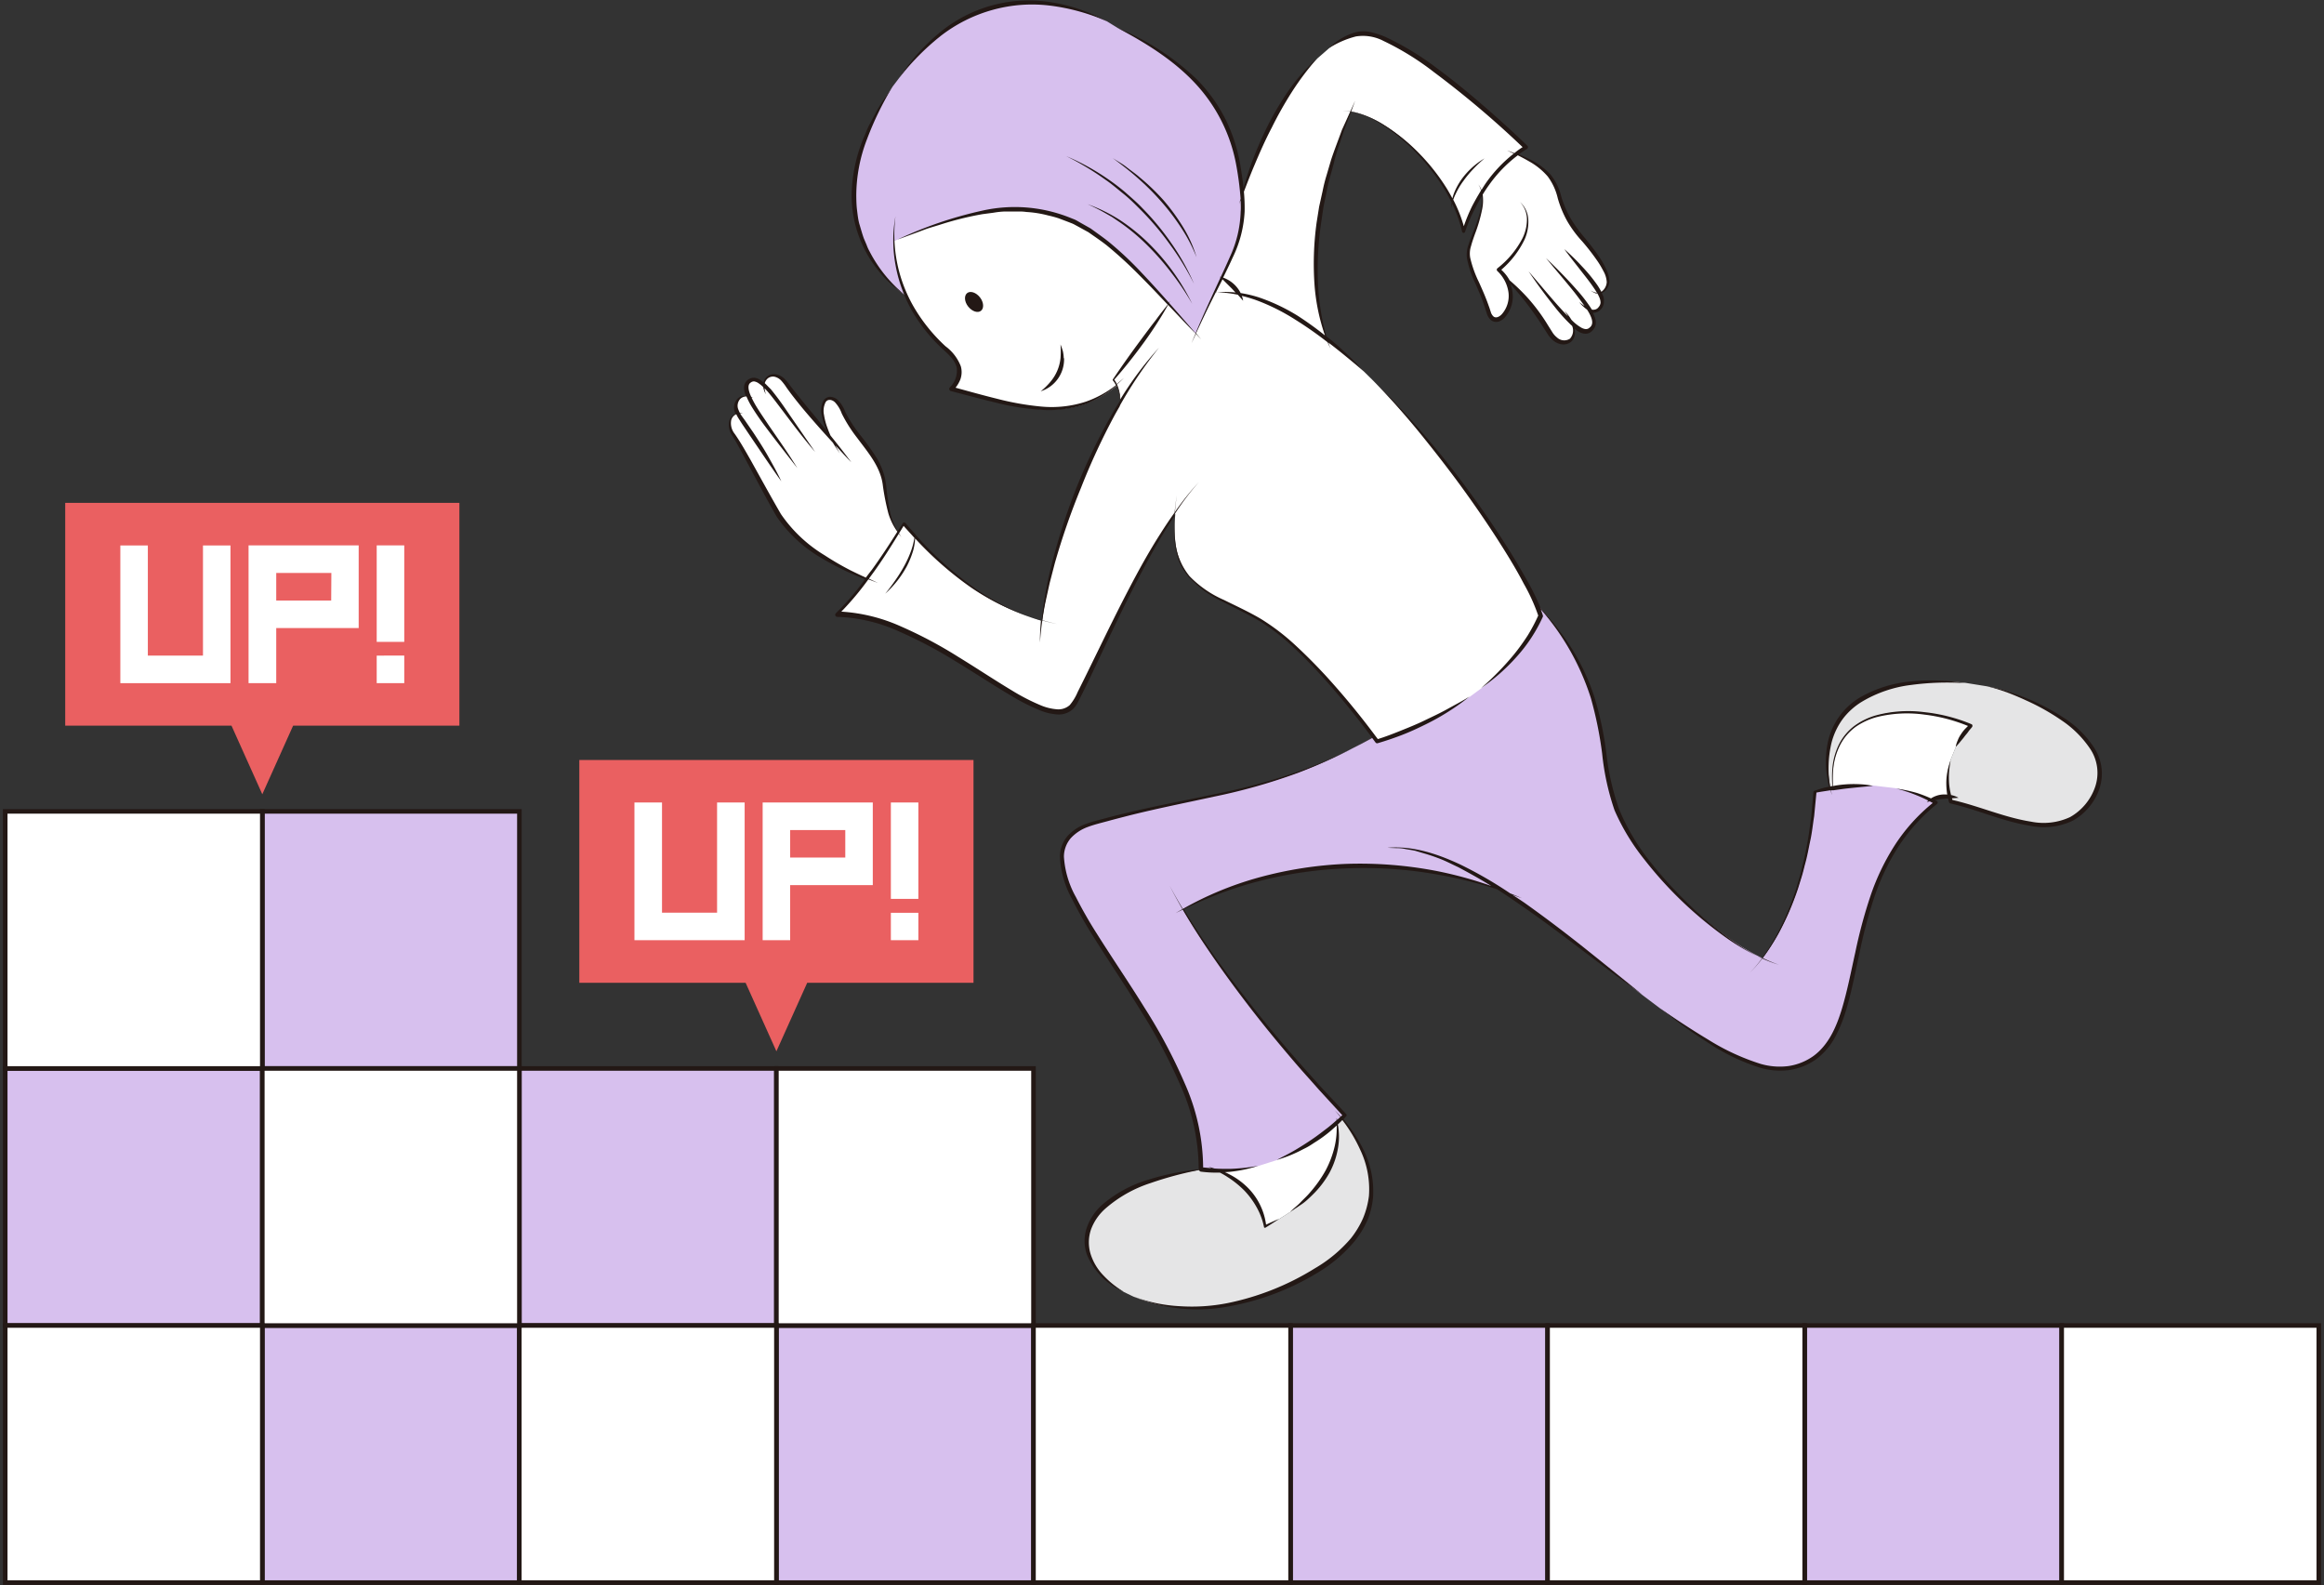 <svg id="レイヤー_1" data-name="レイヤー 1" xmlns="http://www.w3.org/2000/svg" viewBox="0 0 387 264"><rect x="0" y="0" width="387" height="264" fill="#333333" stroke="none"/><defs><style>.cls-1,.cls-6{fill:#d7c0ee;}.cls-1,.cls-2{stroke:#231815;stroke-miterlimit:10;stroke-width:0.76px;}.cls-2,.cls-4{fill:#fff;}.cls-3{fill:#ea6061;}.cls-5{fill:#e5e5e6;}.cls-7{fill:#231815;}</style></defs><rect class="cls-1" x="86.48" y="177.92" width="42.81" height="42.81"/><rect class="cls-1" x="129.29" y="220.72" width="42.81" height="42.81"/><rect class="cls-1" x="214.9" y="220.72" width="42.81" height="42.81"/><rect class="cls-1" x="300.52" y="220.72" width="42.81" height="42.81"/><rect class="cls-1" x="43.68" y="135.11" width="42.81" height="42.81"/><rect class="cls-1" x="0.87" y="177.92" width="42.81" height="42.81"/><rect class="cls-1" x="43.68" y="220.72" width="42.81" height="42.81"/><rect class="cls-2" x="129.29" y="177.92" width="42.81" height="42.81"/><rect class="cls-2" x="86.48" y="220.72" width="42.81" height="42.81"/><rect class="cls-2" x="172.1" y="220.72" width="42.81" height="42.81"/><rect class="cls-2" x="257.71" y="220.72" width="42.81" height="42.81"/><rect class="cls-2" x="343.32" y="220.72" width="42.81" height="42.81"/><rect class="cls-2" x="0.87" y="135.11" width="42.81" height="42.81"/><rect class="cls-2" x="43.68" y="177.92" width="42.81" height="42.81"/><rect class="cls-2" x="0.87" y="220.72" width="42.81" height="42.81"/><polygon class="cls-3" points="10.86 83.74 10.86 120.84 38.55 120.84 43.68 132.26 48.81 120.84 76.5 120.84 76.5 83.74 10.86 83.74"/><path class="cls-4" d="M41.39,90.82v22.94H46v-9.18H59.73V90.82ZM55.15,100H46V95.41h9.18Z"/><path class="cls-4" d="M67.32,90.82v16.06H62.73V90.82Zm-4.59,22.94h4.59v-4.59H62.73Z"/><polygon class="cls-4" points="33.8 90.83 33.8 109.17 24.62 109.17 24.62 90.83 20.04 90.83 20.04 113.76 38.38 113.76 38.38 90.83 33.8 90.83"/><polygon class="cls-3" points="96.47 126.55 96.47 163.65 124.16 163.65 129.29 175.06 134.42 163.65 162.11 163.65 162.11 126.55 96.47 126.55"/><path class="cls-4" d="M127,133.63v22.93h4.58v-9.17h13.76V133.63Zm13.76,9.17h-9.18v-4.58h9.18Z"/><path class="cls-4" d="M152.93,133.63v16.05h-4.58V133.63Zm-4.58,22.93h4.58V152h-4.58Z"/><polygon class="cls-4" points="119.41 133.63 119.41 151.98 110.24 151.98 110.24 133.63 105.65 133.63 105.65 156.56 124 156.56 124 133.63 119.41 133.63"/><path class="cls-4" d="M187.19,63.15C178.74,71.1,170,68,158.4,64.93c1.94-2.33,1.74-4.18-.58-6.29-9.61-8.5-9.4-18.41-8.7-22.46,2.29-14.33,27.21-13.19,40.39,4.68,8.28,11.66,7.18,13.91,7.18,13.91Z"/><path class="cls-5" d="M200,194.76c-22.36,3.31-22.69,15.06-12.83,20.39l1.57.76c6.37,2.72,16,3,26.63-2.22,24.47-11.64,6.88-28.77,6.88-28.77l.31,1.31s2.49,8.44-7.65,15.56L213,203c-.72.43-1.48.84-2.31,1.25,0,0-.58-7.16-9.43-9.92Z"/><path class="cls-5" d="M305.07,132.38c-4.07-17.23,11.24-19.91,22.23-18.67l3.55.57a26.84,26.84,0,0,1,3.83,1c8.91,3.26,18.48,9.65,13.62,17.72-5.42,8.29-15,2.24-23.48.36a11.47,11.47,0,0,1,0-6.85l.9-2.2a14.06,14.06,0,0,1,2.58-3.57c-7.48-3.33-24.88-5-22.94,11Z"/><path class="cls-4" d="M222.25,184.92l.31,1.31s2.49,8.44-7.65,15.56L213,203c-.72.43-1.48.84-2.31,1.25,0,0-.58-7.16-9.43-9.92Z"/><path class="cls-4" d="M305.34,131.77l-.27.61,15.73,1.12a6.54,6.54,0,0,1,3.8-.92,11.49,11.49,0,0,1,.2-6l.9-2.2a14.06,14.06,0,0,1,2.58-3.57C320.8,117.46,303.4,115.76,305.34,131.77Z"/><path class="cls-6" d="M315.75,131.26l-3.83-.45a30.81,30.81,0,0,0-9.6,1c-1,15.22-5.91,23.9-8.81,27.76-8.47-4-19.42-14.73-23.64-23.34-4.7-9.58,0-20.82-14.56-36.25l-26.18,22.51c-17.74,10.15-27.7,9.18-46.84,14.55s18.5,33.21,17.71,57.7a25,25,0,0,0,9.54-.58l3.14-1a32,32,0,0,0,11.23-7.42c-15.34-16.2-23.43-28.41-26.93-34.31,13.51-7.32,33.26-10.29,53.17-3.15,7.64,4.93,15.73,11.62,23.32,17.39l2.92,2.2c8.46,6.24,16.1,10.86,21.53,9.93,15.17-2.61,6-29.52,24.4-44.22A22.63,22.63,0,0,0,315.75,131.26Z"/><path class="cls-4" d="M227.15,61.89c-2.06-2-4.14-3.8-6.23-5.44-1.54-4.32-4.65-17.43,4-37.89,7.1,1.16,16.86,11,18.83,19.93,0,0,2.71-9.35,10.37-13.94,0,0-20.58-20-27.77-18.91a11.4,11.4,0,0,0-5,2.37l-2,1.74c-4.56,4.45-9.39,12.46-13,24.2L201.2,47l-6.28,3.07c-4.08,6.12-9.53,13.13-9.53,13.13A6.51,6.51,0,0,1,186.55,67c-7.16,12-11.87,27.11-13,36.4-9.69-2.76-16.61-8.78-23-16.13,0,0-6.13,10.38-11.1,15,16.46,0,35.47,22.64,39.74,14.55,3.55-6.73,9.85-21.59,16.53-31.29-1.09,12.33,5.61,12.88,13.82,17.54,8.81,5,19.83,20.42,19.83,20.42a56.39,56.39,0,0,0,15.4-7.47l1.93-1.42a32.23,32.23,0,0,0,9.92-12c-1.29-5-13.7-25-27.92-39.18Z"/><path class="cls-6" d="M206.29,28C204.21,15.6,196,9.47,186.08,4.63l-1.75-1.08C173.44-1.76,160-1.42,149.72,13l-1.08,1.42c-12.82,19.13-3.5,30.78,2.29,34.91a23.87,23.87,0,0,1-2.1-9.13l.58-.28c27.45-11.77,33.64-1.82,49.72,15.64C205.75,40.52,208.31,40,206.29,28Z"/><path class="cls-7" d="M263.81,157.83c-3.25-2.58-6.56-5.09-9.95-7.5-.65-.44-1.3-.88-2-1.31.53.18,1,.35,1.57.54-.64-.28-1.3-.54-1.95-.8a68.84,68.84,0,0,0-8.37-4.83c-3.76-1.75-7.89-3.13-12.06-2.76l1.55.06a6.67,6.67,0,0,1,1.54.17c.51.09,1,.16,1.52.27l1.48.44a30.55,30.55,0,0,1,2.91,1c.95.39,1.87.87,2.8,1.3,1.87,1,3.69,2,5.48,3.12a66.09,66.09,0,0,0-9.14-2.5,67.35,67.35,0,0,0-14.93-1.18,64.94,64.94,0,0,0-14.79,2.31,55.37,55.37,0,0,0-12.5,5.19c-.77-1.28-1.51-2.57-2.2-3.89.66,1.33,1.39,2.64,2.13,3.93-.38.22-.77.44-1.14.67.39-.21.79-.39,1.19-.59,1.26,2.16,2.59,4.27,4,6.35,2.24,3.34,4.61,6.58,7.06,9.77s5,6.28,7.62,9.34c1.31,1.53,2.66,3,4,4.53l3.89,4.24-.26.24c-.33-.36-.65-.72-1-1.06.33.36.63.74.94,1.11l-.55.51c0-.1,0-.21-.08-.31,0,.12,0,.24,0,.35-.46.41-.92.81-1.4,1.19-.89.68-1.77,1.37-2.7,2s-1.87,1.23-2.84,1.8-2,1.08-3,1.61a20.53,20.53,0,0,0,3.2-1.19c.52-.23,1-.5,1.53-.76s1-.57,1.46-.88a22.05,22.05,0,0,0,2.77-2l1-.89a13.69,13.69,0,0,1-.3,3.32,16.53,16.53,0,0,1-1.56,4.19,21.15,21.15,0,0,1-2.6,3.66c-.49.59-1.06,1.09-1.58,1.64s-1.15,1-1.7,1.55c.65-.4,1.29-.83,1.94-1.27s1.21-1,1.75-1.52a16,16,0,0,0,2.85-3.7,13.31,13.31,0,0,0,1.47-4.46,11,11,0,0,0-.08-3.58c.25-.24.51-.48.75-.74a24.66,24.66,0,0,1,3,5,15.2,15.2,0,0,1,1.43,7.63,14,14,0,0,1-1,3.76,15.42,15.42,0,0,1-2,3.3,23.21,23.21,0,0,1-6,5A44.16,44.16,0,0,1,204.38,217a30.64,30.64,0,0,1-7.88.51,25.53,25.53,0,0,1-7.76-1.62,27.49,27.49,0,0,0,15.74,1.68,43.27,43.27,0,0,0,15-5.68,23.89,23.89,0,0,0,6.13-5.25,15.62,15.62,0,0,0,2.11-3.48,12.87,12.87,0,0,0,.94-4,15.6,15.6,0,0,0-1.68-7.84,24,24,0,0,0-3.26-4.94l.45-.5h0a.28.28,0,0,0,0-.37l-4.11-4.4c-1.33-1.5-2.69-3-4-4.49-2.63-3-5.22-6.1-7.69-9.25s-4.9-6.36-7.18-9.67c-1.4-2.06-2.77-4.14-4.05-6.28a64.1,64.1,0,0,1,12.59-4.71,67.36,67.36,0,0,1,14.67-2.11,69.14,69.14,0,0,1,14.79,1,76.52,76.52,0,0,1,10.09,2.47q2.13,1.37,4.22,2.84c3.41,2.34,6.71,4.85,10,7.34s6.62,5,10,7.39C270.26,163,267.05,160.42,263.81,157.83Z"/><path class="cls-7" d="M269.59,134.68a41.86,41.86,0,0,1-2.09-9.22,55.14,55.14,0,0,0-2-9.39,36.59,36.59,0,0,0-4.13-8.65,45.86,45.86,0,0,0-4.81-6.11,37.64,37.64,0,0,0-2.14-4.43c-1-1.77-2-3.5-3.08-5.22q-3.23-5.13-6.83-10a146.59,146.59,0,0,0-15.82-18.29c2.79,2.91,5.47,5.92,8,9.05s5,6.31,7.35,9.58,4.6,6.6,6.71,10c1.06,1.71,2.08,3.44,3,5.21a31.23,31.23,0,0,1,2.4,5.29,27.52,27.52,0,0,1-1.75,3.31,35.15,35.15,0,0,1-2.28,3.16,46.81,46.81,0,0,1-5.48,5.61,32.37,32.37,0,0,0,5.93-5.23A25.69,25.69,0,0,0,255,106.2a25.25,25.25,0,0,0,1.92-3.5v0a.36.36,0,0,0,0-.23c-.1-.33-.23-.64-.34-1a41.6,41.6,0,0,1,8.33,14.76,63.2,63.2,0,0,1,1.89,9.31,42,42,0,0,0,2.06,9.39,36.34,36.34,0,0,0,5,8.24,64.71,64.71,0,0,0,13.87,13.18,38,38,0,0,0,5.68,3.24,20.64,20.64,0,0,1-2.05,2.42,20.86,20.86,0,0,0,2.1-2.4,21.85,21.85,0,0,0,2.79,1.05,24,24,0,0,1-2.72-1.14,36.15,36.15,0,0,0,2.65-4.09,46.77,46.77,0,0,0,3.25-7.52l.62-2c.2-.65.35-1.32.53-2,.38-1.32.6-2.67.89-4s.42-2.7.63-4l.38-3.93c.73-.15,1.49-.24,2.23-.37l.14,0c.07.25.11.52.19.77-.05-.26-.09-.52-.13-.78l.38,0a1.8,1.8,0,0,0,0,.22c0-.08,0-.15,0-.22l1.8-.25c1.59-.19,3.18-.32,4.8-.49a14.13,14.13,0,0,0-2.43-.28,18.23,18.23,0,0,0-2.45.06,15.38,15.38,0,0,0-1.77.25,17.48,17.48,0,0,1,.06-3.07,11.1,11.1,0,0,1,1.14-3.79,8.65,8.65,0,0,1,2.58-3,11.3,11.3,0,0,1,3.58-1.64,20.94,20.94,0,0,1,7.89-.39,27.73,27.73,0,0,1,7.23,1.89c-.17.16-.33.33-.49.49a6,6,0,0,0-.69.9,4.55,4.55,0,0,0-.53,1,4.46,4.46,0,0,0-.34,1.09c.27-.28.52-.55.75-.84s.47-.55.68-.84.47-.55.67-.85.47-.55.67-.84l0-.06,0,0a.27.27,0,0,0-.15-.35,27.87,27.87,0,0,0-7.82-2,20.72,20.72,0,0,0-8,.51,11.35,11.35,0,0,0-3.64,1.75,8.77,8.77,0,0,0-2.59,3.09,10.93,10.93,0,0,0-1.09,3.87,17.59,17.59,0,0,0,0,3.08l-.41.08a18.56,18.56,0,0,1,.26-7.32,11.63,11.63,0,0,1,1.85-3.91,11.35,11.35,0,0,1,3.2-2.89,20.89,20.89,0,0,1,8.26-2.8,44.68,44.68,0,0,1,8.89-.29,33.6,33.6,0,0,0-9-.28,20.5,20.5,0,0,0-8.6,2.74,11.5,11.5,0,0,0-5.2,7.29,15.93,15.93,0,0,0-.31,4.51,26.65,26.65,0,0,0,.49,3l-.1,0a14.38,14.38,0,0,0-2.36.68h0a.22.22,0,0,0-.14.18l-.36,4.07c-.2,1.34-.34,2.7-.58,4s-.48,2.68-.84,4c-.16.66-.31,1.33-.5,2l-.59,2a47.19,47.19,0,0,1-3.15,7.53,37,37,0,0,1-2.59,4.13,38.46,38.46,0,0,1-5.53-3.45,63.65,63.65,0,0,1-7.23-6.19,69.7,69.7,0,0,1-6.31-7.11A35.88,35.88,0,0,1,269.59,134.68Z"/><path class="cls-7" d="M183.78,212.42a9.07,9.07,0,0,1-2.18-3.64,6.64,6.64,0,0,1,.1-4.11,8.67,8.67,0,0,1,2.39-3.43,21.49,21.49,0,0,1,7.46-4.22,59,59,0,0,1,8.13-2.19.35.35,0,0,0,.28.27,19.82,19.82,0,0,0,3.18.16,12.74,12.74,0,0,1,1.29.75,16.21,16.21,0,0,1,2.74,2.2,13.28,13.28,0,0,1,2.08,2.81,11.35,11.35,0,0,1,1.23,3.27v0l0,.07a.2.2,0,0,0,.27.06c.75-.46,1.49-.94,2.21-1.44-.73.3-1.43.62-2.13.95a10.69,10.69,0,0,0-3.17-6.28,12.18,12.18,0,0,0-3-2.13,5.6,5.6,0,0,0-.7-.33l.84-.06a22.27,22.27,0,0,0,4.72-1,31.78,31.78,0,0,1-4.75.51c-.84,0-1.68,0-2.51-.06-.34-.09-.69-.2-1-.28l.49.23-1.4-.13a34.91,34.91,0,0,0-3-13.85,88.89,88.89,0,0,0-6.79-12.79c-2.54-4.1-5.26-8.08-7.82-12.14a71.47,71.47,0,0,1-3.57-6.23,15.73,15.73,0,0,1-2-6.72,4.74,4.74,0,0,1,1.15-3.11,7.2,7.2,0,0,1,2.87-1.87c1.09-.41,2.27-.68,3.43-1s2.32-.61,3.48-.91c4.67-1.17,9.39-2.1,14.09-3.13a96.2,96.2,0,0,0,13.91-3.94,83.24,83.24,0,0,0,12.36-5.88l.6.81a.33.33,0,0,0,.36.12c1.38-.41,2.75-.87,4.09-1.39s2.65-1.13,3.94-1.77a38.7,38.7,0,0,0,3.77-2.12,35.88,35.88,0,0,0,3.5-2.5c-1.21.76-2.49,1.42-3.73,2.11s-2.55,1.29-3.83,1.91-2.6,1.15-3.92,1.68-2.52,1-3.8,1.39l-.42-.55.09,0-.09,0a128.9,128.9,0,0,0-8.37-10.13c-1.6-1.72-3.25-3.39-5-5a36.88,36.88,0,0,0-5.6-4.28c-2-1.2-4.17-2.18-6.26-3.22a17.85,17.85,0,0,1-5.7-3.94,10.91,10.91,0,0,1-2.44-6.4,24.8,24.8,0,0,1,0-4,44,44,0,0,1,4-5.28,43.88,43.88,0,0,0-4,5c.07-.92.18-1.84.31-2.75q-.23,1.4-.36,2.82c-.83,1.17-1.63,2.36-2.39,3.57-1.92,3-3.68,6.2-5.34,9.39s-3.25,6.42-4.83,9.66l-2.37,4.84-1.2,2.41a8.58,8.58,0,0,1-1.33,2.2,2.85,2.85,0,0,1-2.25.69,8.71,8.71,0,0,1-2.51-.62,34.31,34.31,0,0,1-4.75-2.43c-3.07-1.84-6.06-3.84-9.14-5.72a72.39,72.39,0,0,0-9.58-5.07,28.33,28.33,0,0,0-9.81-2.41,48,48,0,0,0,4.51-5.38l1.6.6-1.52-.71.88-1.2c1.44-2,2.79-4.15,4.09-6.27.15.18.29.37.46.54a6.58,6.58,0,0,1-.42-.61c.25-.41.52-.83.77-1.25.59.67,1.2,1.32,1.8,2a12.57,12.57,0,0,1-.5,2,17.6,17.6,0,0,1-1.15,2.59,24.05,24.05,0,0,1-1.49,2.41c-.54.79-1.11,1.55-1.72,2.29a17,17,0,0,0,3.57-4.51,15.31,15.31,0,0,0,1.09-2.69,9.51,9.51,0,0,0,.32-2,57,57,0,0,0,9.35,8.2,39.52,39.52,0,0,0,11.61,5.4c-.11,1.24-.18,2.48-.17,3.73.08-1.23.21-2.46.39-3.67.82.22,1.64.43,2.47.59-.83-.18-1.65-.4-2.47-.64.15-1,.31-2,.51-2.93s.48-2.18.72-3.27l.84-3.24A117.68,117.68,0,0,1,180,81.26a111.39,111.39,0,0,1,5.63-12.15c.28-.51.57-1,.86-1.51,0,.18,0,.36,0,.53,0-.2,0-.4,0-.6A70.25,70.25,0,0,1,193,57.9a56,56,0,0,0-6.45,8.62c0-.32,0-.64-.09-1A6.29,6.29,0,0,0,186,64c.4-.34.79-.69,1.16-1.06-.39.34-.79.66-1.19,1a4.36,4.36,0,0,0-.42-.72c1.77-2,3.42-4.11,5-6.28.79-1.1,1.56-2.22,2.28-3.36.59-.92,1.15-1.86,1.68-2.81l.34.36c1.41,1.47,2.82,3,4.24,4.41-.23.54-.46,1.08-.68,1.63.24-.53.49-1,.73-1.58.3.3.58.61.88.91l-.85-1c.86-1.85,1.72-3.69,2.63-5.5l.66-1.32a17.92,17.92,0,0,1,3.66.4c.29.31.57.64.89,1a3.73,3.73,0,0,0-.22-.81,23.76,23.76,0,0,1,2.61.79,34.45,34.45,0,0,1,6.33,3.19A62.82,62.82,0,0,1,221.08,57c.16.35.31.71.49,1.05-.13-.31-.24-.63-.36-1l.38.28c1.89,1.45,3.72,3,5.56,4.53a59.64,59.64,0,0,0-5.2-5c-.34-.29-.71-.56-1.07-.84a30.9,30.9,0,0,1-.74-3.13,40.3,40.3,0,0,1-.64-5.24,53.1,53.1,0,0,1,.5-10.54l.38-2.61.53-2.59c.31-1.74.89-3.41,1.3-5.13s1.07-3.37,1.6-5.06L225,18.6A15.68,15.68,0,0,1,230.5,21a31.24,31.24,0,0,1,5.69,4.82,35.37,35.37,0,0,1,4.48,5.93c.38.66.74,1.33,1.07,2a6.85,6.85,0,0,0-.11.91c.06-.25.13-.48.2-.72a20.93,20.93,0,0,1,1.64,4.63.28.28,0,0,0,.18.2.26.26,0,0,0,.32-.17h0a27.37,27.37,0,0,1,1.71-4c.34-.67.71-1.33,1.11-2a7.6,7.6,0,0,1-.19,2.23,30.8,30.8,0,0,1-1.36,4c-.26.67-.52,1.34-.73,2a4.78,4.78,0,0,0-.22,2.23,17,17,0,0,0,1.39,4.13c.57,1.31,1.14,2.61,1.58,4,.12.34.21.67.33,1a2.28,2.28,0,0,0,.65,1.08,1.41,1.41,0,0,0,1.35.27,2.46,2.46,0,0,0,1-.68,5.31,5.31,0,0,0,1.27-4.28,5.6,5.6,0,0,0-.33-1.28c.82.93,1.63,1.87,2.39,2.83a52.82,52.82,0,0,1,3.12,4.44l.74,1.15a4,4,0,0,0,1,1.08,2.76,2.76,0,0,0,1.42.55,1.93,1.93,0,0,0,1.48-.49,2,2,0,0,0,.59-1.4,4.07,4.07,0,0,0-.07-.71,5.35,5.35,0,0,0,.72.49,2.28,2.28,0,0,0,1,.33,1.53,1.53,0,0,0,1.12-.39,2.11,2.11,0,0,0,.63-.92,2.19,2.19,0,0,0,0-1.11,5.09,5.09,0,0,0-.43-1.07l.19,0a1.58,1.58,0,0,0,1.07-.49,1.8,1.8,0,0,0,.56-1.07A2.82,2.82,0,0,0,267,49.4a5.67,5.67,0,0,0-.28-.61l.07,0A2.36,2.36,0,0,0,268,47a4.46,4.46,0,0,0-.49-2.08,14.79,14.79,0,0,0-1-1.84c-.77-1.16-1.61-2.25-2.48-3.32a24.27,24.27,0,0,1-2.4-3.25A17,17,0,0,1,260,32.78,9.27,9.27,0,0,0,258.14,29a11.55,11.55,0,0,0-3.37-2.46c-.61-.3-1.22-.58-1.85-.84q.66-.48,1.35-.9a.13.13,0,0,0,.07-.06.32.32,0,0,0,0-.47c-2.39-2.31-4.84-4.53-7.35-6.7s-5.08-4.28-7.76-6.25a46.93,46.93,0,0,0-8.55-5.18,13.28,13.28,0,0,0-2.43-.79,5.32,5.32,0,0,0-2.6.05A10.17,10.17,0,0,0,221.33,8a15.51,15.51,0,0,1,4.46-1.93,7.4,7.4,0,0,1,4.6.75A45.74,45.74,0,0,1,238.77,12,160.39,160.39,0,0,1,253.55,24.5c-.47.3-.93.62-1.37,1-.41-.15-.81-.31-1.22-.45l1.11.53a23.24,23.24,0,0,0-4.62,4.88c-.27.39-.51.79-.76,1.18a3.53,3.53,0,0,0-.51-.93,3.7,3.7,0,0,1,.45,1c-.52.84-1,1.69-1.47,2.58a28.6,28.6,0,0,0-1.4,3.38A22.77,22.77,0,0,0,242,33.26a8.38,8.38,0,0,1,.42-1,12.23,12.23,0,0,1,1.3-2.17,17.63,17.63,0,0,1,1.62-1.95,23.75,23.75,0,0,1,1.86-1.76,12.74,12.74,0,0,0-3.81,3.47,11.06,11.06,0,0,0-1.25,2.29,7.2,7.2,0,0,0-.28.9c-.27-.51-.55-1-.85-1.51a34,34,0,0,0-4.63-5.93,31.13,31.13,0,0,0-5.82-4.73A16.1,16.1,0,0,0,225,18.57l.66-1.78c-.27.58-.53,1.18-.8,1.76a9.37,9.37,0,0,0-1.3-.11,9.09,9.09,0,0,1,1.29.14l-1.39,3.06c-.6,1.67-1.26,3.33-1.81,5l-.75,2.56a25.81,25.81,0,0,0-.65,2.59l-.58,2.61-.42,2.64a50.2,50.2,0,0,0-.33,10.68,33.17,33.17,0,0,0,1.72,8.14,55.25,55.25,0,0,0-4.5-3.25,31.59,31.59,0,0,0-6.54-3.1,20.57,20.57,0,0,0-3-.71,5.32,5.32,0,0,0-.92-1.29,5.25,5.25,0,0,0-2-1.28c.54-1.1,1.08-2.2,1.58-3.32a19.71,19.71,0,0,0,2-7.71,29.79,29.79,0,0,0-.12-3.28c.57-1.49,1.15-3,1.76-4.43.89-2.12,1.82-4.22,2.89-6.26a63.07,63.07,0,0,1,3.39-6,46,46,0,0,1,4.16-5.51,29.76,29.76,0,0,0-4.64,5.19,49.37,49.37,0,0,0-3.58,6,63.13,63.13,0,0,0-2.76,6.39c-.47,1.31-.89,2.64-1.28,4-.14-1.33-.35-2.66-.57-4A27.85,27.85,0,0,0,204,19.71a26.51,26.51,0,0,0-4.68-6.48,42.7,42.7,0,0,0-13.26-8.6c4.64,2.47,9.19,5.26,12.79,9.06a27,27,0,0,1,7,13.73,51.92,51.92,0,0,1,.74,5.68c-.07.28-.16.57-.23.85l.24-.64c0,.63.06,1.26,0,1.89a19.11,19.11,0,0,1-1.78,7.55c-.5,1.13-1,2.26-1.54,3.38l-.17-.05.13.14c-1.41,3.07-2.84,6.14-4.15,9.27-1.46-1.69-2.93-3.38-4.41-5.05l.2-.34-.24.29c-1.49-1.69-3-3.36-4.56-5a56.21,56.21,0,0,0-5.45-5.12c-1-.8-2-1.48-3-2.22L180,37.13l-.82-.47c-.28-.14-.58-.24-.87-.36a24.76,24.76,0,0,0-14.8-1.21,66.79,66.79,0,0,0-14.09,4.82l3.49-1.28c.58-.21,1.16-.45,1.75-.64l1.77-.54a53.06,53.06,0,0,1,7.18-1.79l1.83-.24a14.22,14.22,0,0,1,1.83-.2l1.84,0,.92,0a9,9,0,0,1,.91.08,18.24,18.24,0,0,1,3.61.58,17.58,17.58,0,0,1,1.76.48L178,37c.28.12.57.21.84.35l.81.44,1.6.88c1,.71,2,1.37,3,2.15a69.58,69.58,0,0,1,5.47,5c1.61,1.6,3.17,3.26,4.73,4.91-.69.86-1.37,1.72-2,2.59-.83,1.06-1.64,2.15-2.44,3.23q-2.42,3.25-4.69,6.62h0a.15.15,0,0,0,0,.18,4.1,4.1,0,0,1,.51.79,17.46,17.46,0,0,1-5,2.74,18.4,18.4,0,0,1-7.44.82,46.42,46.42,0,0,1-7.44-1.32c-2.28-.56-4.55-1.2-6.83-1.82a5.5,5.5,0,0,0,.79-1.35A3.58,3.58,0,0,0,160,61a7.5,7.5,0,0,0-2.54-3.33,28.28,28.28,0,0,1-5.06-6.17A24.05,24.05,0,0,1,149.12,36a22.5,22.5,0,0,0,0,8.1A24,24,0,0,0,150.54,49a22.89,22.89,0,0,1-5.73-7.12,7.27,7.27,0,0,1-.5-1.1l-.47-1.1c-.27-.76-.48-1.54-.71-2.3s-.31-1.58-.41-2.37-.12-1.6-.13-2.4a26.23,26.23,0,0,1,1.79-9.44,52,52,0,0,1,4.26-8.75l-1.37,2a23.54,23.54,0,0,0-1.3,2.09l-1.15,2.17c-.4.72-.65,1.51-1,2.26a25.86,25.86,0,0,0-2,9.65,19.81,19.81,0,0,0,2.47,9.53,18.94,18.94,0,0,0,1.33,2.09,23.65,23.65,0,0,0,1.55,1.92,22.93,22.93,0,0,0,3.39,2.92,22.2,22.2,0,0,0,1.3,2.69A27.34,27.34,0,0,0,157,58.15a15.48,15.48,0,0,1,1.41,1.39,4.14,4.14,0,0,1,.9,1.62,3.91,3.91,0,0,1-1.15,3.36.36.36,0,0,0-.08.15.37.37,0,0,0,.27.45c2.46.64,4.91,1.31,7.39,1.9a41.06,41.06,0,0,0,7.57,1.22,18.64,18.64,0,0,0,7.59-1,17.65,17.65,0,0,0,5-3,6.61,6.61,0,0,1,.47,1.38c.07.36.12.72.16,1.08-.44.72-.88,1.43-1.3,2.16A99.62,99.62,0,0,0,179.34,81a105.35,105.35,0,0,0-4.17,12.82,65.53,65.53,0,0,0-1.72,9.52A39,39,0,0,1,162,97.71a59.39,59.39,0,0,1-9.51-8.63V88.9l0,.15c-.59-.65-1.18-1.31-1.75-2l-.06,0a.26.26,0,0,0-.36.09h0c-.27.44-.56.88-.84,1.32a10.53,10.53,0,0,1-1.22-3,43.18,43.18,0,0,1-.69-4.6,11.19,11.19,0,0,0-.52-2.33,12.74,12.74,0,0,0-1-2.17,46.34,46.34,0,0,0-2.73-3.83,23.73,23.73,0,0,1-2.52-3.84,5.76,5.76,0,0,0-1.28-2.08,2,2,0,0,0-1.24-.53,1.35,1.35,0,0,0-1.2.7,3.61,3.61,0,0,0-.23,2.45,10.25,10.25,0,0,0,.71,2.26l.12.24c-1.09-1.35-2.2-2.69-3.29-4l-1.87-2.31-.91-1.17a8.61,8.61,0,0,0-1-1.2,2.81,2.81,0,0,0-1.47-.73,1.83,1.83,0,0,0-1.56.53,1.69,1.69,0,0,0-.44.82l-.39-.3a2.44,2.44,0,0,0-1.15-.47,1.73,1.73,0,0,0-1.25.51,1.65,1.65,0,0,0-.45,1.24,3.79,3.79,0,0,0,.25,1.15s0,.09,0,.13a1.73,1.73,0,0,0-1.15.3,2.12,2.12,0,0,0-.64,2.36,1.93,1.93,0,0,0,.15.4l-.13,0a1.64,1.64,0,0,0-.9,1,3,3,0,0,0,.47,2.56c.89,1.45,1.69,3,2.48,4.47,1.61,3,3.18,6,4.9,9a23.17,23.17,0,0,0,7.62,7,46.5,46.5,0,0,0,7.11,3.43,45,45,0,0,1-4.88,5.68.36.36,0,0,0-.1.25.35.35,0,0,0,.33.34,26.79,26.79,0,0,1,10.3,2.43,75.33,75.33,0,0,1,9.47,5c3.07,1.86,6.07,3.85,9.18,5.69a33.55,33.55,0,0,0,4.86,2.46,9.36,9.36,0,0,0,2.71.66,3.53,3.53,0,0,0,2.74-.88,4.33,4.33,0,0,0,.84-1.18l.62-1.21,1.19-2.42,2.31-4.88c1.54-3.25,3.08-6.49,4.71-9.7s3.31-6.38,5.15-9.47c.69-1.14,1.41-2.27,2.15-3.39a25.12,25.12,0,0,0-.07,3.88,13.93,13.93,0,0,0,.65,3.45A9.86,9.86,0,0,0,198,96.16a18.19,18.19,0,0,0,5.71,4.09c2.08,1.08,4.2,2.08,6.2,3.27a36,36,0,0,1,5.5,4.29c1.71,1.58,3.33,3.26,4.9,5,2.91,3.21,5.63,6.6,8.2,10.07A82.44,82.44,0,0,1,216,128.54a103.06,103.06,0,0,1-13.91,3.74c-4.71,1-9.45,1.88-14.13,3-1.18.29-2.35.56-3.51.88s-2.34.57-3.5,1a7.56,7.56,0,0,0-3.13,2,5.37,5.37,0,0,0-1.32,3.51,16.15,16.15,0,0,0,2,7,71.13,71.13,0,0,0,3.58,6.31c2.56,4.09,5.26,8.07,7.78,12.16a94,94,0,0,1,6.75,12.68,34.24,34.24,0,0,1,3,13.87s0,0,0,.05a41.11,41.11,0,0,0-8.31,1.68,21,21,0,0,0-7.79,4.22,9.29,9.29,0,0,0-2.52,3.75,6.84,6.84,0,0,0,0,4.51,11.46,11.46,0,0,0,6.12,6.19A15.75,15.75,0,0,1,183.78,212.42Zm19.8-165.91c.53.53,1,1,1.55,1.54l.61.66a13.76,13.76,0,0,0-3.27,0Z"/><path class="cls-7" d="M348.62,124.36a16.69,16.69,0,0,0-5-4.86,35.63,35.63,0,0,0-6.14-3.23c-1.07-.44-2.15-.84-3.25-1.2a27.49,27.49,0,0,0-3.37-.79,31.4,31.4,0,0,1,3.31,1c1.07.4,2.13.85,3.17,1.33a37.23,37.23,0,0,1,6,3.37,17.35,17.35,0,0,1,4.75,4.76,7.2,7.2,0,0,1,.79,6.32,9.21,9.21,0,0,1-4.16,5,10.48,10.48,0,0,1-6.51.76c-4.43-.69-8.62-2.59-13.08-3.61a2.29,2.29,0,0,1-.08-.28l1.09-.08a4,4,0,0,0-1.24-.46,10.76,10.76,0,0,1-.35-2.33,13.68,13.68,0,0,1,.29-3.43,10.21,10.21,0,0,0-.73,3.43,12.16,12.16,0,0,0,.15,2.25,5.29,5.29,0,0,0-.89,0,4.23,4.23,0,0,0-1.82.64,21.8,21.8,0,0,0-2.32-.9,23.93,23.93,0,0,0-3.44-.73,24.8,24.8,0,0,1,3.32,1.09,21,21,0,0,1,2,.91,3,3,0,0,0-.26.24l.5-.12.5.27a30.11,30.11,0,0,0-6.2,6.84,38.5,38.5,0,0,0-4.2,8.72,82.16,82.16,0,0,0-2.5,9.32c-.7,3.13-1.3,6.29-2.21,9.33s-2.22,6.06-4.74,7.91a9.54,9.54,0,0,1-4.25,1.7,11.35,11.35,0,0,1-4.62-.39,37.86,37.86,0,0,1-8.64-4q-4.11-2.48-8.05-5.24c2.54,2,5.09,3.91,7.82,5.62a34.14,34.14,0,0,0,8.69,4.23,11.9,11.9,0,0,0,4.9.45,10.42,10.42,0,0,0,4.59-1.82,11.32,11.32,0,0,0,3.19-3.76,24.42,24.42,0,0,0,1.82-4.52c.92-3.11,1.51-6.27,2.2-9.4a79.18,79.18,0,0,1,2.45-9.25,37.8,37.8,0,0,1,4.1-8.58,30.4,30.4,0,0,1,6.36-7h0a.36.36,0,0,0,.07-.1.28.28,0,0,0-.12-.39l-.32-.14c.42-.08.84-.15,1.27-.19s.62-.06.94-.08a5.66,5.66,0,0,0,.15.59.33.33,0,0,0,.24.23c4.45,1,8.68,3,13.31,3.72a11.16,11.16,0,0,0,7-.82,9.2,9.2,0,0,0,2.76-2.27,9.46,9.46,0,0,0,1.75-3.11A7.88,7.88,0,0,0,348.62,124.36Z"/><path class="cls-7" d="M163.35,51.76c.54-.42.47-1.43-.16-2.24s-1.59-1.14-2.13-.72-.48,1.43.16,2.24S162.8,52.18,163.35,51.76Z"/><path class="cls-7" d="M177.14,59.65a5.87,5.87,0,0,0-.15-1.18,10.41,10.41,0,0,0-.39-1.11,15.52,15.52,0,0,1,0,2.27,7.14,7.14,0,0,1-.54,2.1,7.28,7.28,0,0,1-1.14,1.85,11,11,0,0,1-1.62,1.58,5.58,5.58,0,0,0,3.89-5.51Z"/><path class="cls-7" d="M165.25,1.66A24.52,24.52,0,0,1,174.9.94a34.12,34.12,0,0,1,9.43,2.61A28.74,28.74,0,0,0,175,.37a23.25,23.25,0,0,0-18.7,5.21A33.23,33.23,0,0,0,149.72,13,41.31,41.31,0,0,1,156.63,6,24.86,24.86,0,0,1,165.25,1.66Z"/><path class="cls-7" d="M186.61,36.72A26,26,0,0,0,181.1,34a30.43,30.43,0,0,1,2.74,1.37l1.33.76,1.27.86a33.76,33.76,0,0,1,4.68,3.92,43.16,43.16,0,0,1,4,4.59,44.72,44.72,0,0,1,3.41,5.09,36.88,36.88,0,0,0-7.17-10A32,32,0,0,0,186.61,36.72Z"/><path class="cls-7" d="M197,37.8a33.9,33.9,0,0,0-3.25-4.46,36.82,36.82,0,0,0-4-3.84c-.69-.61-1.46-1.12-2.18-1.69s-1.54-1-2.3-1.5c1.47,1.09,2.92,2.2,4.28,3.42a42.72,42.72,0,0,1,3.86,3.87A37.72,37.72,0,0,1,196.74,38a26.89,26.89,0,0,1,2.52,4.85A21.28,21.28,0,0,0,197,37.8Z"/><path class="cls-7" d="M195.08,40.54a43.48,43.48,0,0,0-4.9-5.93c-.88-.94-1.87-1.76-2.83-2.62a36.32,36.32,0,0,0-3.07-2.32A38,38,0,0,0,177.55,26a46.62,46.62,0,0,1,6.55,3.94c1.06.72,2,1.55,3,2.35S189,34,189.89,34.89a46.57,46.57,0,0,1,4.94,5.83,44.81,44.81,0,0,1,4,6.54A37.34,37.34,0,0,0,195.08,40.54Z"/><path class="cls-4" d="M246.9,32.4c.34-.55.69-1.09,1.07-1.61a22.36,22.36,0,0,1,4.78-4.93c.64.32,1.26.65,1.86,1a11.45,11.45,0,0,1,3.12,2.52A9.79,9.79,0,0,1,259.4,33,17.7,17.7,0,0,0,261,36.86a18.8,18.8,0,0,0,2.48,3.34c.87,1,1.73,2.11,2.5,3.22A15.25,15.25,0,0,1,267,45.13a4.22,4.22,0,0,1,.56,1.85,2.11,2.11,0,0,1-.9,1.61l0,0a11.38,11.38,0,0,0-.64-1.08,26.76,26.76,0,0,0-2.61-3.18,37.43,37.43,0,0,0-2.92-2.85c.8,1.11,1.65,2.16,2.48,3.23s1.69,2.12,2.43,3.22c.19.27.37.55.53.83a2.83,2.83,0,0,1-1.08-.4,3.21,3.21,0,0,0,.91.5l.24,0a6.67,6.67,0,0,1,.35.71,2.15,2.15,0,0,1,.18.84,1.24,1.24,0,0,1-.32.72,1,1,0,0,1-.68.43,1.12,1.12,0,0,1-.44,0l-.14-.22a25.28,25.28,0,0,0-2.31-3c-1.65-1.88-3.39-3.65-5.2-5.37,1.58,1.93,3.21,3.81,4.76,5.74.57.74,1.13,1.49,1.66,2.25-.3-.2-.6-.42-.89-.64a7.23,7.23,0,0,0,1.3,1.23l.1.14c.61,1,1.22,2.25.3,2.89-.34.32-.81.26-1.31,0a7.15,7.15,0,0,1-1.42-1.07c-.09-.08-.17-.18-.26-.26a8.64,8.64,0,0,0-1.16-1.51c.21.3.41.62.59.94-.58-.6-1.14-1.22-1.71-1.84-1.64-1.86-3.22-3.78-4.86-5.66q2.09,3.1,4.42,6a27.7,27.7,0,0,0,2.52,2.8c.1.11.22.2.32.3a2,2,0,0,1-.37,2.12,1.76,1.76,0,0,1-2.15-.2,3.46,3.46,0,0,1-.81-.93l-.73-1.16a30.68,30.68,0,0,0-3.27-4.43,33,33,0,0,0-3.08-3A6.88,6.88,0,0,0,250,44.92a15.43,15.43,0,0,0,3.86-5,7.15,7.15,0,0,0,.64-3.28,4.24,4.24,0,0,0-1.38-3,4.26,4.26,0,0,1,1.15,3,7.16,7.16,0,0,1-.78,3.11,15.29,15.29,0,0,1-4.15,4.94l0,0a.31.31,0,0,0,0,.44h0a6,6,0,0,1,1.85,3.52,4.6,4.6,0,0,1-1.11,3.68c-.44.46-1,.69-1.39.36a1.62,1.62,0,0,1-.44-.74c-.11-.32-.21-.68-.34-1-.47-1.37-1.06-2.69-1.65-4a18.56,18.56,0,0,1-1.43-4,4,4,0,0,1,.14-2c.18-.68.42-1.35.65-2a25.23,25.23,0,0,0,1.2-4.14A7.33,7.33,0,0,0,246.9,32.4ZM144.18,96.19c.32-.43.65-.86,1-1.3,1.49-2.06,2.89-4.19,4.25-6.35a10.38,10.38,0,0,1-1.5-3.06,39,39,0,0,1-.91-4.6c-.35-3.11-2.44-5.49-4.31-8a23.93,23.93,0,0,1-2.53-4A5.5,5.5,0,0,0,139.05,67c-.49-.49-1.24-.6-1.58,0a3.21,3.21,0,0,0-.25,2.1,11,11,0,0,0,.59,2.21c.14.41.31.81.49,1.22,1.18,1.46,2.34,2.94,3.46,4.45-.9-.92-1.77-1.87-2.65-2.82.24.45.49.89.74,1.33-.41-.58-.8-1.17-1.16-1.78-1.68-1.83-3.34-3.69-4.94-5.6-.64-.77-1.26-1.55-1.87-2.34-.3-.4-.6-.8-.89-1.21a9.09,9.09,0,0,0-.87-1.15,2.26,2.26,0,0,0-1.11-.67,1.37,1.37,0,0,0-1.19.3,1.66,1.66,0,0,0-.47.76c.34.32.65.67,1,1,.92,1.12,1.76,2.27,2.56,3.45l4.82,7c-1.86-2.16-3.58-4.44-5.29-6.71-.87-1.13-1.7-2.28-2.61-3.34l-.51-.55a4,4,0,0,0,.22,1,3.11,3.11,0,0,1-.44-1.19,5.36,5.36,0,0,0-.75-.62,1.72,1.72,0,0,0-.79-.33,1,1,0,0,0-.35.07,1.51,1.51,0,0,0-.32.22c-.36.33-.28,1-.06,1.64.07.21.17.42.26.63a1.53,1.53,0,0,1,.25.16c-.06,0-.14,0-.21-.07.18.39.38.76.59,1.14.7,1.21,1.53,2.37,2.31,3.55,1.61,2.34,3.26,4.67,4.75,7.1-1.75-2.25-3.51-4.48-5.22-6.76-.86-1.14-1.68-2.31-2.43-3.54a13.13,13.13,0,0,1-.83-1.63,1.44,1.44,0,0,0-1,.38,1.67,1.67,0,0,0-.31,1.88,2.55,2.55,0,0,0,.24.5,1.93,1.93,0,0,1,.49.09,1.44,1.44,0,0,0-.46,0c.26.44.61.86.92,1.32l1.31,1.91c.85,1.29,1.69,2.59,2.45,3.94s1.51,2.69,2.17,4.1c-.92-1.25-1.78-2.53-2.65-3.8l-2.59-3.82-1.29-1.92-.64-1a6.08,6.08,0,0,1-.33-.62,1.45,1.45,0,0,0-.85,1,2.83,2.83,0,0,0,.59,2.27c1,1.43,1.82,2.92,2.67,4.4,1.67,3,3.31,6,5,8.92a23.54,23.54,0,0,0,7.29,6.89A47,47,0,0,0,141.69,95C142.5,95.4,143.34,95.8,144.18,96.19Z"/></svg>